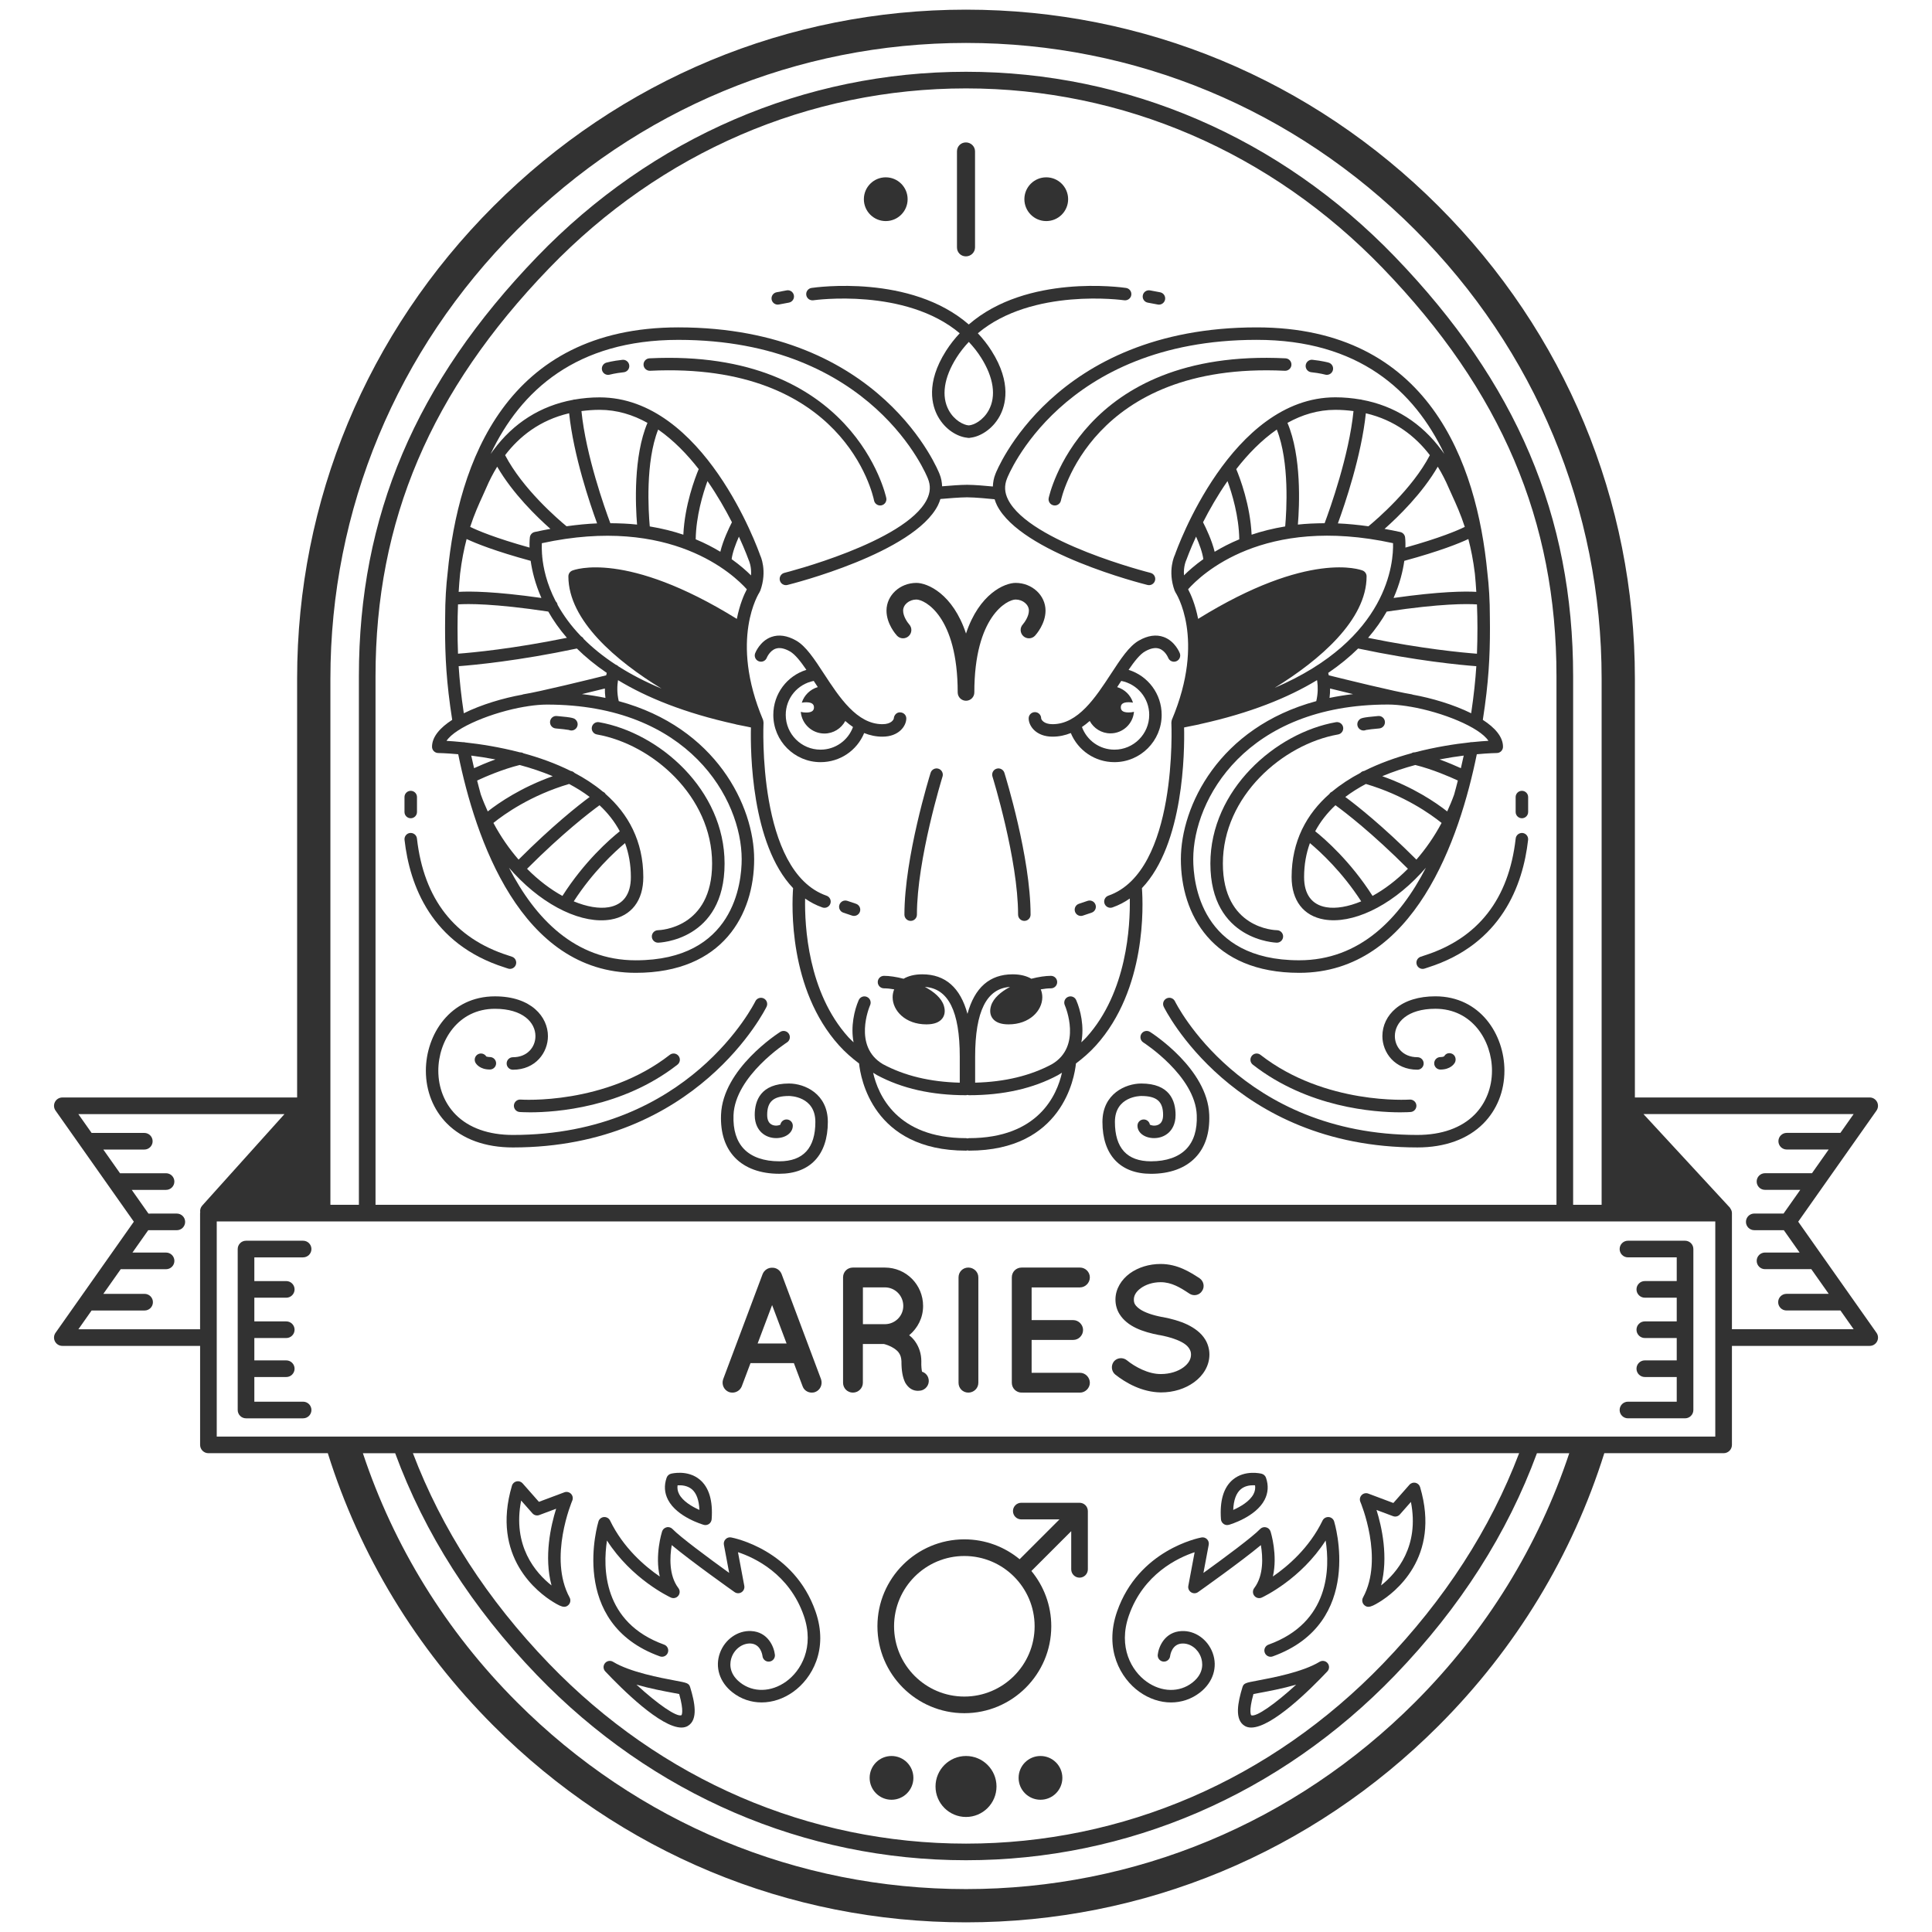 <?xml version="1.0" encoding="utf-8"?>
<!-- Generator: Adobe Illustrator 30.0.0, SVG Export Plug-In . SVG Version: 9.03 Build 0)  -->
<svg version="1.1" id="Layer_1" xmlns="http://www.w3.org/2000/svg" xmlns:xlink="http://www.w3.org/1999/xlink" x="0px" y="0px"
	 viewBox="0 0 850.39 850.39" style="enable-background:new 0 0 850.39 850.39;" xml:space="preserve">
<style type="text/css">
	.st0{fill:#323232;}
</style>
<g id="Design_00000180368773494481009130000001859166416669220229_">
	<path class="st0" d="M447.03,263.89c3.17,0,5.85,2.23,5.85,4.88c0,2.53-1.94,5.24-2.68,6.07c-1.36,1.49-1.25,3.79,0.23,5.16
		c1.49,1.37,3.81,1.27,5.17-0.22c0.47-0.51,4.6-5.18,4.6-11.01c0-6.72-5.91-12.2-13.17-12.2c-4.8,0-16.01,4.73-21.83,22.29
		c-5.82-17.57-17.03-22.29-21.83-22.29c-7.26,0-13.17,5.47-13.17,12.2c0,5.84,4.13,10.5,4.6,11.01c1.36,1.49,3.66,1.58,5.15,0.22
		c1.49-1.35,1.6-3.66,0.25-5.16c-0.75-0.83-2.68-3.54-2.68-6.07c0-2.64,2.68-4.88,5.85-4.88c3.61,0,18.17,7.28,18.17,40.89
		c0,2.02,1.64,3.66,3.66,3.66c2.02,0,3.66-1.64,3.66-3.66C428.86,271.17,443.42,263.89,447.03,263.89z"/>
	<path class="st0" d="M424.47,754.08c21.09,0,38.26-17.16,38.26-38.26c0-9.23-3.29-17.71-8.75-24.33l17.53-17.53v16.8
		c0,2.02,1.64,3.66,3.66,3.66s3.66-1.64,3.66-3.66v-25.64c0-0.48-0.1-0.95-0.28-1.4c-0.37-0.9-1.08-1.61-1.98-1.98
		c-0.45-0.18-0.92-0.28-1.4-0.28h-25.64c-2.02,0-3.66,1.64-3.66,3.66c0,2.02,1.64,3.66,3.66,3.66h16.8l-17.53,17.53
		c-6.62-5.46-15.09-8.75-24.33-8.75c-21.09,0-38.26,17.16-38.26,38.25C386.21,736.92,403.38,754.08,424.47,754.08z M424.47,684.89
		c17.06,0,30.93,13.88,30.93,30.93c0,17.06-13.88,30.94-30.93,30.94c-17.06,0-30.94-13.88-30.94-30.94
		C393.54,698.77,407.41,684.89,424.47,684.89z"/>
	<path class="st0" d="M826.21,485.04c-0.63-1.22-1.88-1.98-3.25-1.98H719.61v-184.4c0-78.33-30.71-152.17-86.48-207.94
		C577.37,34.97,503.52,4.25,425.2,4.25c-78.32,0-152.17,30.71-207.94,86.48c-55.77,55.76-86.48,129.61-86.48,207.94v184.4H27.44
		c-1.37,0-2.62,0.76-3.25,1.98c-0.63,1.21-0.53,2.67,0.26,3.79l34.46,48.9l-34.46,48.9c-0.79,1.12-0.89,2.58-0.26,3.79
		c0.63,1.22,1.88,1.98,3.25,1.98h60.64v43.57c0,2.02,1.64,3.66,3.66,3.66h52.55c14.01,44.72,38.74,85.79,72.98,120.02
		c55.76,55.77,129.61,86.48,207.94,86.48c78.32,0,152.17-30.71,207.94-86.48c34.24-34.23,58.96-75.3,73-120.02h52.52
		c2.02,0,3.66-1.64,3.66-3.66v-43.57h60.64c1.37,0,2.62-0.76,3.25-1.98c0.63-1.21,0.53-2.67-0.26-3.79l-34.46-48.9l34.46-48.9
		C826.74,487.71,826.83,486.25,826.21,485.04z M145.43,298.67c0-74.42,29.19-144.58,82.19-197.58c53-53,123.17-82.19,197.58-82.19
		s144.58,29.19,197.58,82.19c53,53,82.19,123.17,82.19,197.58V530.3h-12.54V297.62c0-70.44-24.93-129.11-78.45-184.61
		C563.35,60.5,496.31,31.59,425.2,31.59c-71.11,0-138.15,28.91-188.78,81.41c-53.52,55.51-78.45,114.17-78.45,184.61V530.3h-12.54
		V298.67z M685.1,297.62V530.3H165.29V297.62c0-68.42,24.28-125.47,76.4-179.53c49.23-51.06,114.4-79.18,183.51-79.18
		s134.28,28.12,183.51,79.18C660.83,172.14,685.1,229.19,685.1,297.62z M89.01,530.65c-0.75,0.83-1.05,1.94-0.88,3.01
		c-0.01,0.1-0.06,0.19-0.06,0.3v51.13H34.5l5.82-8.26h23.33c2.02,0,3.66-1.64,3.66-3.66c0-2.02-1.64-3.66-3.66-3.66H45.48
		l7.66-10.86H73.1c2.02,0,3.66-1.64,3.66-3.66c0-2.02-1.64-3.66-3.66-3.66h-14.8l6.94-9.84h12.59c2.02,0,3.66-1.64,3.66-3.66
		c0-2.02-1.64-3.66-3.66-3.66H65.34l-7.35-10.43h15.1c2.02,0,3.66-1.64,3.66-3.66c0-2.02-1.64-3.66-3.66-3.66H52.83l-7.35-10.43
		h18.04c2.02,0,3.66-1.64,3.66-3.66c0-2.02-1.64-3.66-3.66-3.66h-23.2l-5.83-8.27h90.71L89.01,530.65z M622.78,749.31
		c-53,53-123.17,82.19-197.58,82.19s-144.58-29.19-197.58-82.19c-31.41-31.41-54.35-68.88-67.89-109.67h14.21
		c12.96,35.23,33.74,67.94,62.48,97.75c50.62,52.5,117.67,81.41,188.78,81.41c71.11,0,138.15-28.91,188.78-81.41
		c28.75-29.82,49.55-62.52,62.52-97.75h14.23C677.17,680.43,654.19,717.9,622.78,749.31z M181.75,639.64h486.91
		c-12.68,33.33-32.63,64.33-59.95,92.67c-49.23,51.06-114.4,79.18-183.51,79.18s-134.28-28.12-183.51-79.18
		C214.37,703.97,194.43,672.97,181.75,639.64z M755,632.32H95.4v-94.7h37.95h0.08h581.6h0.07H755V632.32z M810.07,498.65h-23.62
		c-2.02,0-3.66,1.64-3.66,3.66c0,2.02,1.64,3.66,3.66,3.66h18.46l-7.35,10.43h-20.68c-2.02,0-3.66,1.64-3.66,3.66
		c0,2.02,1.64,3.66,3.66,3.66h15.53l-7.35,10.43h-12.9c-2.02,0-3.66,1.64-3.66,3.66c0,2.02,1.64,3.66,3.66,3.66h13.01l6.94,9.84
		h-15.22c-2.02,0-3.66,1.64-3.66,3.66c0,2.02,1.64,3.66,3.66,3.66h20.38l7.66,10.86h-18.59c-2.02,0-3.66,1.64-3.66,3.66
		c0,2.02,1.64,3.66,3.66,3.66h23.75l5.82,8.26h-53.58v-51.13c0-0.79-0.3-1.48-0.73-2.08c-0.04-0.13-0.12-0.25-0.24-0.39l-0.07-0.08
		c-0.02-0.02-0.04-0.05-0.07-0.07l-37.83-40.96h92.51L810.07,498.65z"/>
	<path class="st0" d="M425.2,772.92c-7.41,0-13.42,6.01-13.42,13.42c0,7.41,6.01,13.42,13.42,13.42c7.41,0,13.42-6.01,13.42-13.42
		C438.62,778.93,432.61,772.92,425.2,772.92z"/>
	<path class="st0" d="M392.41,792.18c5.32,0,9.63-4.31,9.63-9.63c0-5.32-4.31-9.63-9.63-9.63c-5.32,0-9.63,4.31-9.63,9.63
		C382.78,787.87,387.1,792.18,392.41,792.18z"/>
	<path class="st0" d="M457.98,772.92c-5.32,0-9.63,4.31-9.63,9.63c0,5.32,4.31,9.63,9.63,9.63s9.63-4.31,9.63-9.63
		C467.61,777.23,463.3,772.92,457.98,772.92z"/>
	<path class="st0" d="M133.42,553.44c2.02,0,3.66-1.64,3.66-3.66c0-2.02-1.64-3.66-3.66-3.66h-25.13c-2.02,0-3.66,1.64-3.66,3.66
		v70.85c0,2.02,1.64,3.66,3.66,3.66h25.13c2.02,0,3.66-1.64,3.66-3.66c0-2.02-1.64-3.66-3.66-3.66h-21.47v-10.86H126
		c2.02,0,3.66-1.64,3.66-3.66c0-2.02-1.64-3.66-3.66-3.66h-14.05v-9.84H126c2.02,0,3.66-1.64,3.66-3.66c0-2.02-1.64-3.66-3.66-3.66
		h-14.05v-10.43H126c2.02,0,3.66-1.64,3.66-3.66c0-2.02-1.64-3.66-3.66-3.66h-14.05v-10.43H133.42z"/>
	<path class="st0" d="M712.9,549.78c0,2.02,1.64,3.66,3.66,3.66h21.47v10.43h-14.05c-2.02,0-3.66,1.64-3.66,3.66
		c0,2.02,1.64,3.66,3.66,3.66h14.05v10.43h-14.05c-2.02,0-3.66,1.64-3.66,3.66c0,2.02,1.64,3.66,3.66,3.66h14.05v9.84h-14.05
		c-2.02,0-3.66,1.64-3.66,3.66c0,2.02,1.64,3.66,3.66,3.66h14.05v10.86h-21.47c-2.02,0-3.66,1.64-3.66,3.66
		c0,2.02,1.64,3.66,3.66,3.66h25.13c2.02,0,3.66-1.64,3.66-3.66v-70.85c0-2.02-1.64-3.66-3.66-3.66h-25.13
		C714.53,546.12,712.9,547.76,712.9,549.78z"/>
	<path class="st0" d="M344.02,560.76c-0.71-1.73-2.36-2.83-4.16-2.75c-1.73-0.08-3.46,1.02-4.17,2.75l-17.38,46.31
		c-0.79,2.28,0.31,4.8,2.59,5.66c0.47,0.16,0.94,0.24,1.5,0.24c1.73,0,3.38-1.02,4.09-2.75l3.85-10.22h19.1l3.85,10.22
		c0.63,1.73,2.28,2.75,4.01,2.75c0.55,0,1.1-0.08,1.49-0.24c2.28-0.86,3.38-3.38,2.6-5.66L344.02,560.76z M333.48,591.35l6.37-16.91
		l6.37,16.91H333.48z"/>
	<path class="st0" d="M405.84,603.77c-0.16-0.79-0.39-2.28-0.31-4.63c0-3.3-1.02-6.22-2.6-8.5c-0.78-1.18-1.73-2.12-2.75-2.91
		c3.77-3.15,6.13-7.71,6.13-12.89c0-9.36-7.47-16.91-16.83-16.91h-14c-0.08,0-0.08,0-0.08,0c-2.44,0-4.32,1.89-4.32,4.33v46.39
		c0,2.36,1.89,4.32,4.32,4.32c2.44,0,4.4-1.97,4.4-4.32v-17.07h9.28c0.71,0.16,2.75,0.79,4.4,1.89c0.94,0.63,1.88,1.41,2.36,2.28
		c0.55,0.86,0.86,1.89,0.94,3.39c0,4.32,0.55,7.15,1.65,9.43c0.63,1.1,1.5,2.13,2.52,2.75c1.1,0.71,2.28,0.86,3.07,0.86
		c0.08,0,0.08,0,0.08,0c0.78,0,1.42-0.15,1.73-0.24c2.28-0.78,3.54-3.22,2.75-5.5C408.13,605.11,407.1,604.17,405.84,603.77z
		 M389.49,582.85h-9.67v-16.2h9.67c4.48,0,8.1,3.62,8.1,8.18C397.59,579.24,393.97,582.85,389.49,582.85z"/>
	<path class="st0" d="M426.23,557.93c-2.44,0-4.32,1.89-4.32,4.33v46.39c0,2.43,1.89,4.32,4.32,4.32c2.36,0,4.4-1.89,4.4-4.32
		v-46.39C430.64,559.82,428.59,557.93,426.23,557.93z"/>
	<path class="st0" d="M475.39,566.66c2.28,0,4.32-1.97,4.32-4.4c0-2.44-2.04-4.33-4.32-4.33h-25.47c-0.16,0-0.16,0-0.16,0h-0.08
		c-2.44,0-4.32,1.89-4.32,4.33v46.39c0,2.36,1.89,4.32,4.32,4.32l0.08-0.08c0,0,0,0.08,0.16,0.08h25.47c2.28,0,4.32-1.97,4.32-4.32
		c0-2.44-2.04-4.4-4.32-4.4h-21.31v-14.47h18.32c2.36,0,4.32-1.97,4.32-4.4c0-2.28-1.97-4.32-4.32-4.32h-18.32v-14.39H475.39z"/>
	<path class="st0" d="M522.59,583.01c-3.14-1.5-6.84-2.52-10.85-3.3h-0.16c-4.25-0.79-7.79-2.04-9.83-3.46
		c-1.02-0.71-1.73-1.41-2.12-2.05c-0.39-0.63-0.55-1.25-0.55-2.2c0-1.65,0.86-3.38,2.99-4.95c2.12-1.57,5.27-2.68,8.8-2.68
		c4.8,0,8.65,2.36,12.66,5.03c1.89,1.26,4.41,0.71,5.58-1.18c1.26-1.81,0.71-4.32-1.1-5.58c-4.01-2.59-9.59-6.29-17.14-6.29
		c-5.11,0-9.9,1.5-13.6,4.17c-3.62,2.68-6.29,6.77-6.29,11.48c0,2.36,0.63,4.56,1.81,6.45c1.73,2.75,4.32,4.71,7.31,6.13
		c2.99,1.42,6.45,2.36,10.14,3.07h0.16c4.64,0.87,8.49,2.2,10.77,3.7c1.18,0.78,1.89,1.57,2.36,2.36c0.47,0.79,0.71,1.49,0.71,2.52
		c0,1.97-1.02,3.93-3.38,5.66c-2.36,1.73-5.9,2.91-9.83,2.91c-5.58,0.08-11.56-3.23-15.02-6.06c-1.73-1.41-4.32-1.18-5.74,0.55
		c-1.34,1.73-1.1,4.33,0.63,5.74c4.48,3.53,11.64,7.78,20.13,7.86c5.58,0,10.69-1.65,14.55-4.48c3.93-2.83,6.76-7.16,6.76-12.19
		c0-2.44-0.71-4.8-1.89-6.68C528.65,586.63,525.81,584.58,522.59,583.01z"/>
	<path class="st0" d="M290.46,729.07c1.43,0.52,3-0.23,3.51-1.66c0.51-1.43-0.23-3-1.65-3.51c-27.03-9.72-26.99-33.91-25.15-45.82
		c10.89,16.99,27.33,24.73,28.1,25.09c1.15,0.53,2.51,0.21,3.29-0.78c0.79-0.98,0.8-2.38,0.04-3.38c-4.28-5.61-3.78-13.9-2.93-18.92
		c8.71,7.27,26.75,20.05,27.65,20.68c0.91,0.65,2.13,0.68,3.07,0.07c0.94-0.6,1.42-1.72,1.22-2.82l-2.78-14.81
		c7.31,2.42,22.56,9.53,28.96,27.93c4.82,13.86-1.19,24.31-7.81,29.04c-6.56,4.69-14.48,4.87-20.15,0.43
		c-5.54-4.33-4.48-9.29-3.76-11.22c1.37-3.69,4.79-6.12,8.26-5.99c4.51,0.21,5.23,5,5.29,5.55c0.17,1.49,1.51,2.6,3.03,2.41
		c1.51-0.16,2.6-1.52,2.43-3.03c-0.38-3.45-3.06-10.07-10.5-10.41c-5.85-0.3-11.48,3.66-13.66,9.57
		c-2.33,6.28-0.21,12.97,5.53,17.45c3.76,2.94,8.2,4.4,12.78,4.4c4.73,0,9.59-1.57,13.95-4.69c8.16-5.83,15.62-18.59,9.8-35.31
		c-9.46-27.19-36.03-32.41-37.15-32.62c-0.89-0.18-1.81,0.12-2.44,0.76c-0.64,0.64-0.92,1.55-0.76,2.45l2.33,12.4
		c-9.24-6.66-21.69-15.9-24.93-19.3c-0.67-0.7-1.66-1.02-2.61-0.78c-0.95,0.22-1.71,0.92-2,1.84c-0.17,0.54-3.21,10.4-1.02,19.83
		c-6.54-4.48-16.04-12.57-21.88-24.64c-0.49-1.01-1.56-1.61-2.67-1.54c-1.12,0.08-2.08,0.84-2.42,1.91
		C263.3,670.09,249.73,714.42,290.46,729.07z"/>
	<path class="st0" d="M309.75,671.17c0.25,0.07,0.5,0.1,0.75,0.1c0.56,0,1.11-0.17,1.57-0.49c0.68-0.48,1.1-1.23,1.17-2.05
		c0.6-8.19-1.16-14.07-5.24-17.47c-5.32-4.44-12.39-2.66-12.68-2.58c-0.89,0.23-1.6,0.89-1.9,1.76c-1.18,3.41-0.97,6.68,0.63,9.74
		C297.98,667.74,309.28,671.03,309.75,671.17z M298.24,653.79c1.64-0.12,4.28,0.03,6.29,1.72c2.03,1.71,3.16,4.83,3.32,9.1
		c-3.21-1.42-7.29-3.81-8.93-6.97C298.28,656.41,298.05,655.14,298.24,653.79z"/>
	<path class="st0" d="M248.37,707.25c0.68,0,1.26-0.25,1.82-0.78c0.9-0.85,1.12-2.23,0.52-3.32v0c-9.46-17.41,1.07-42.38,1.18-42.63
		c0.43-1.01,0.22-2.18-0.54-2.98c-0.76-0.8-1.92-1.07-2.95-0.68l-11.19,4.19l-7.18-8.14c-0.66-0.75-1.67-1.08-2.65-0.87
		c-0.97,0.21-1.76,0.94-2.04,1.9c-9.32,31.48,11.52,47.13,18.13,51.18C245.69,706.49,247.18,707.25,248.37,707.25z M229.39,660.48
		l4.97,5.63c0.76,0.86,1.96,1.16,3.02,0.75l7.41-2.78c-2.35,7.49-5.42,21.11-2.03,33.77C235.66,692.24,225.48,680.39,229.39,660.48z
		"/>
	<path class="st0" d="M297.37,739.76c-6.51-1.22-20.05-3.74-27.53-8.3c-1.18-0.72-2.7-0.45-3.56,0.62
		c-0.87,1.07-0.81,2.61,0.14,3.61c7.43,7.87,24.39,24.71,33.52,24.71c1.04,0,1.97-0.22,2.78-0.69c4.73-2.75,3.05-10.57,1.06-17.08
		C303.24,740.86,302.34,740.69,297.37,739.76z M299.97,754.96c-2.14,0.93-10.52-4.9-19.83-13.45c6.03,1.74,12.12,2.88,16.23,3.64
		c0.93,0.18,1.87,0.35,2.58,0.49C301.17,753.5,299.96,754.96,299.97,754.96z"/>
	<path class="st0" d="M501.49,744.66c4.37,3.12,9.23,4.69,13.95,4.69c4.57,0,9.02-1.47,12.78-4.4c5.74-4.49,7.85-11.17,5.53-17.45
		c-2.18-5.9-7.75-9.87-13.66-9.57c-7.44,0.34-10.12,6.96-10.5,10.41c-0.16,1.5,0.92,2.84,2.41,3.02c1.49,0.17,2.86-0.9,3.04-2.4
		c0.07-0.55,0.79-5.34,5.29-5.55c3.56-0.15,6.9,2.3,8.26,5.99c0.71,1.93,1.78,6.89-3.76,11.22c-5.68,4.44-13.59,4.27-20.15-0.43
		c-6.62-4.73-12.63-15.18-7.81-29.04c6.4-18.4,21.65-25.51,28.96-27.93l-2.78,14.81c-0.21,1.1,0.28,2.22,1.22,2.82
		c0.94,0.61,2.16,0.58,3.07-0.07c0.9-0.63,18.94-13.42,27.65-20.68c0.85,5.02,1.35,13.31-2.93,18.92c-0.76,1-0.75,2.4,0.04,3.38
		c0.79,0.99,2.14,1.31,3.29,0.78c0.77-0.36,17.22-8.1,28.11-25.11c1.87,11.89,1.95,36.09-25.16,45.84
		c-1.43,0.51-2.17,2.09-1.65,3.51c0.51,1.43,2.09,2.18,3.51,1.66c40.73-14.65,27.17-58.98,27.03-59.43
		c-0.34-1.07-1.3-1.83-2.42-1.91c-1.12-0.06-2.18,0.53-2.67,1.54c-5.81,12.03-15.32,20.13-21.87,24.63
		c2.18-9.42-0.85-19.27-1.03-19.81c-0.29-0.93-1.05-1.63-2-1.84c-0.94-0.23-1.94,0.07-2.61,0.78c-3.24,3.4-15.69,12.64-24.93,19.3
		l2.33-12.4c0.17-0.89-0.12-1.81-0.76-2.45c-0.64-0.64-1.55-0.93-2.44-0.76c-1.13,0.21-27.69,5.43-37.15,32.62
		C485.87,726.07,493.33,738.82,501.49,744.66z"/>
	<path class="st0" d="M538.59,670.78c0.47,0.33,1.02,0.49,1.57,0.49c0.25,0,0.51-0.04,0.75-0.1c0.48-0.14,11.77-3.43,15.7-10.98
		c1.59-3.06,1.81-6.34,0.63-9.74c-0.3-0.87-1.01-1.53-1.9-1.76c-0.3-0.08-7.36-1.85-12.68,2.58c-4.08,3.4-5.84,9.27-5.24,17.47
		C537.48,669.55,537.91,670.3,538.59,670.78z M546.14,655.51c1.69-1.43,3.83-1.76,5.44-1.76c0.31,0,0.59,0.01,0.85,0.03
		c0.19,1.35-0.04,2.63-0.68,3.86c-1.64,3.16-5.72,5.56-8.93,6.97C542.98,660.33,544.11,657.22,546.14,655.51z"/>
	<path class="st0" d="M599.95,703.15c-0.6,1.09-0.38,2.47,0.52,3.32c0.56,0.53,1.14,0.78,1.82,0.78c1.18,0,2.66-0.75,4.85-2.09
		c6.54-4,27.14-19.48,17.93-50.6c-0.28-0.96-1.07-1.69-2.04-1.9c-0.97-0.21-1.99,0.12-2.65,0.87l-7.08,8.03l-11.03-4.14
		c-1.03-0.39-2.19-0.12-2.95,0.68c-0.76,0.8-0.97,1.97-0.54,2.98C598.89,661.31,609.29,685.96,599.95,703.15z M613.15,667.35
		c1.07,0.4,2.27,0.11,3.02-0.75l4.86-5.51c3.8,19.53-6.14,31.19-13.13,36.75c3.3-12.45,0.3-25.81-2.01-33.21L613.15,667.35z"/>
	<path class="st0" d="M580.82,731.46c-7.48,4.55-21.02,7.08-27.53,8.3c-4.97,0.93-5.86,1.09-6.41,2.87
		c-1.99,6.51-3.67,14.33,1.06,17.08c0.81,0.47,1.74,0.69,2.78,0.69c9.14,0,26.1-16.84,33.52-24.71c0.94-1,1-2.54,0.14-3.61
		C583.52,731.01,582,730.75,580.82,731.46z M550.73,754.99c-0.01-0.01-1.24-1.46,0.99-9.34c0.71-0.14,1.65-0.32,2.58-0.49
		c4.11-0.76,10.2-1.9,16.23-3.64C561.21,750.06,552.85,755.91,550.73,754.99z"/>
	<path class="st0" d="M396.26,313.56c-1.5-0.14-2.73,1.16-2.84,2.63c-0.04,0.51-1.05,2.57-5.01,2.57
		c-11.23,0-18.94-11.81-25.75-22.22c-4.26-6.52-7.94-12.14-12.24-14.59c-3.93-2.23-7.61-2.77-10.92-1.58
		c-5.01,1.8-7.03,6.94-7.11,7.16c-0.54,1.42,0.17,3,1.59,3.54c1.41,0.55,3-0.16,3.54-1.58c0.01-0.03,1.25-3.02,3.84-3.95
		c1.74-0.62,3.87-0.22,6.35,1.19c2.25,1.28,4.68,4.38,7.23,8.11c-8.53,2.65-14.56,10.55-14.56,19.83c0,11.47,9.33,20.8,20.8,20.8
		c8.55,0,16.02-5.13,19.19-12.81c2.49,1,5.15,1.59,8.05,1.59c7.24,0,10.5-4.7,10.5-8.05C398.9,314.73,397.73,313.61,396.26,313.56z
		 M361.16,329.97c-8.44,0-15.31-6.87-15.31-15.31c0-7.39,5.22-13.54,12.32-14.95c0.58,0.89,1.18,1.8,1.79,2.72
		c-3.34,0.98-6,3.55-7.05,6.87c0.6-0.12,1.25-0.19,1.94-0.19c2.71,0,3.43,1.01,3.43,2.26c0,1.25-0.73,2.26-3.43,2.26
		c-0.87,0-1.68-0.1-2.38-0.29c0.47,5.34,4.94,9.53,10.4,9.53c3.98,0,7.42-2.24,9.19-5.52c1.09,0.97,2.22,1.85,3.4,2.65
		C373.26,325.95,367.65,329.97,361.16,329.97z"/>
	<path class="st0" d="M384.72,220.29c0.26,1.3,1.41,2.2,2.69,2.2c0.18,0,0.36-0.01,0.54-0.05c1.49-0.3,2.45-1.74,2.16-3.22
		c-0.13-0.66-14.14-65.91-104.24-61.5c-1.52,0.07-2.68,1.36-2.61,2.87c0.07,1.51,1.4,2.67,2.87,2.61
		C371.39,159.07,384.22,217.79,384.72,220.29z"/>
	<path class="st0" d="M273.96,158.38c-4.26,0.46-6.93,1.2-7.04,1.23c-1.46,0.41-2.31,1.92-1.91,3.38c0.34,1.22,1.44,2.01,2.65,2.01
		c0.24,0,0.49-0.03,0.73-0.1c0.02-0.01,2.38-0.65,6.15-1.05c1.51-0.16,2.6-1.52,2.44-3.02C276.82,159.31,275.43,158.2,273.96,158.38
		z"/>
	<path class="st0" d="M262.73,323.28c24.39,4.3,50.71,27.25,50.71,56.81c0,28.5-22.85,29.32-23.83,29.35
		c-1.51,0.03-2.72,1.27-2.7,2.79c0.02,1.5,1.25,2.7,2.75,2.7c0.01,0,0.03,0,0.04,0c0.29,0,29.23-0.84,29.23-34.84
		c0-32.41-28.68-57.52-55.25-62.21c-1.48-0.26-2.92,0.73-3.18,2.23C260.24,321.6,261.24,323.02,262.73,323.28z"/>
	<path class="st0" d="M244.61,320.63c2.22,0.19,4.96,0.49,5.78,0.67c0.36,0.16,0.74,0.24,1.12,0.24c0.7,0,1.41-0.27,1.95-0.81
		c1.07-1.08,1.07-2.81-0.01-3.88c-0.69-0.69-1.07-1.06-8.37-1.69c-1.52-0.16-2.84,0.99-2.97,2.5
		C241.98,319.18,243.1,320.51,244.61,320.63z"/>
	<path class="st0" d="M413.06,338.35c-1.45-0.45-2.98,0.36-3.44,1.8c-0.47,1.51-11.53,37.23-11.53,62.44c0,1.52,1.23,2.75,2.75,2.75
		c1.52,0,2.75-1.23,2.75-2.75c0-24.36,11.17-60.44,11.28-60.8C415.31,340.35,414.5,338.8,413.06,338.35z"/>
	<path class="st0" d="M376.79,397.81l-3.83-1.29c-1.44-0.48-2.99,0.29-3.48,1.72c-0.49,1.44,0.28,3,1.72,3.48l3.83,1.29
		c0.29,0.1,0.59,0.14,0.88,0.14c1.15,0,2.21-0.72,2.6-1.87C378.99,399.86,378.22,398.3,376.79,397.81z"/>
	<path class="st0" d="M438.17,208.56c-0.76,1.85-1.08,3.71-1.15,5.58c-2.8-0.27-8.12-0.75-11.33-0.75c-2.85,0-7.79,0.38-11.01,0.66
		c-0.08-1.81-0.39-3.62-1.12-5.4c-0.24-0.64-25.17-64.55-114.99-64.55c-75.84,0-96.9,59.7-101.53,107.95
		c-0.68,5.73-1.1,12.2-1.1,19.59c0,0,0,0,0,0.01c-0.03,1.59-0.04,3.15-0.04,4.68c0,12.61,0.55,23.91,3.14,40.52
		c-5.33,3.44-8.88,7.46-8.88,11.85c0,1.51,1.22,2.73,2.72,2.75c0.17,0,3.52,0.05,8.81,0.54c7.49,36.89,27.43,96.21,78.14,96.21
		c38.43,0,52.12-25.83,52.12-50c0-23.37-16.75-57.99-59.6-69.59c-0.87-3.67-0.69-6.95-0.32-9.23c12.65,7.67,29.39,14.48,51.48,19.34
		c0.24,0.07,0.49,0.14,0.69,0.19l4.69,0.94c0.56,0.11,1.08,0.24,1.64,0.35c-0.24,10.49,0.08,51.33,18.56,70.73
		c-0.56,7.48-2.04,44.51,20.24,69.24c2.68,2.97,5.65,5.56,8.8,7.93c0.63,6.15,5.91,38.37,47.09,38.37c0.23,0,0.43-0.08,0.64-0.13
		c0.21,0.05,0.41,0.13,0.64,0.13c41.18,0,46.46-32.22,47.09-38.37c3.15-2.37,6.12-4.96,8.8-7.93c22.28-24.73,20.8-61.76,20.24-69.24
		c18.48-19.4,18.8-60.24,18.56-70.73c0.61-0.12,1.17-0.25,1.77-0.37l4.68-0.94c0.19-0.05,0.43-0.12,0.65-0.18
		c22.06-4.86,38.78-11.67,51.41-19.34c0.03,0.18,0.06,0.33,0.09,0.52c0,0.02,0.01,0.03,0.01,0.05c0.3,2.23,0.37,5.28-0.43,8.67
		c-42.85,11.6-59.6,46.22-59.6,69.59c0,24.17,13.69,50,52.12,50c50.71,0,70.65-59.33,78.14-96.21c5.29-0.49,8.64-0.54,8.81-0.54
		c1.51-0.01,2.72-1.24,2.72-2.75c0-4.39-3.55-8.41-8.88-11.85c2.59-16.6,3.14-27.91,3.14-40.52c0-1.53-0.01-3.09-0.04-4.68
		c0,0,0,0,0-0.01c0-7.39-0.41-13.86-1.1-19.6c-4.64-48.25-25.7-107.94-101.53-107.94C463.31,144.08,438.38,207.99,438.17,208.56z
		 M212.47,218.22c0.59-1.29,1.13-2.48,1.61-3.6c1.29-3.01,2.87-6.13,4.76-9.21c6.82,11.78,17.42,22.07,23.43,27.38
		c-2.29,0.43-4.56,0.83-6.94,1.38c-1.1,0.25-1.94,1.16-2.1,2.28c-0.01,0.1-0.22,1.77-0.15,4.57c-15.29-4.26-22.99-7.57-26.13-9.11
		C208.79,226.28,210.79,221.89,212.47,218.22z M280.41,230.9c-3.69-0.41-7.65-0.57-11.76-0.6c-2.4-6.41-10.77-29.89-12.72-49.36
		c2.54-0.33,5.18-0.55,7.99-0.55c7.66,0,14.69,2.19,21.07,5.74C278.76,200.84,279.71,222.42,280.41,230.9z M262.82,230.37
		c-4.26,0.17-8.76,0.62-13.45,1.27c-3.71-3.05-19.29-16.42-27.04-31.3c6.28-8.23,15.31-15.43,28.18-18.44
		C252.45,200.55,259.73,221.94,262.82,230.37z M202.52,252.49c0.71-5.84,1.72-10.86,2.87-15.23c4.08,1.92,12.57,5.34,28.19,9.6
		c0.63,4.49,1.99,10.14,4.73,16.34c-20.54-2.92-31.43-2.98-36.42-2.69C202.05,257.88,202.25,255.21,202.52,252.49z M201.6,266.03
		c4.3-0.3,15.82-0.43,39.73,3.16c2.14,3.77,4.82,7.65,8.19,11.55c-23.75,4.84-41.49,6.51-47.92,6.99
		c-0.15-3.81-0.21-7.56-0.21-11.43C201.39,273.03,201.46,269.58,201.6,266.03z M230.22,305.63c-0.14,0.02-0.24,0.1-0.37,0.14
		c-8.25,1.48-17.95,4.33-25.7,8.18c-1.17-7.84-1.88-14.51-2.27-20.72c6.81-0.51,26.24-2.33,52.03-7.78
		c3.69,3.65,8.06,7.25,13.16,10.73c-0.08,0.34-0.17,0.66-0.25,1.07C260.36,298.85,237.25,304.55,230.22,305.63z M266.49,307.19
		c-3.31-0.69-6.75-1.26-10.35-1.67c3.99-0.96,7.58-1.84,10.1-2.47C266.23,304.35,266.28,305.72,266.49,307.19z M207.42,332.59
		c3.22,0.4,6.82,0.95,10.64,1.68c-3.8,1.38-7.12,2.81-9.39,3.85C208.25,336.25,207.8,334.36,207.42,332.59z M211.65,349.74
		c-0.01-0.01-0.01-0.03-0.02-0.04c-0.59-2.09-1.1-4.11-1.62-6.14c3.52-1.64,11.17-4.97,18.73-6.84c4.82,1.3,9.75,2.92,14.55,4.93
		c-13.81,4.92-23.6,11.59-28.6,15.51C213.6,354.77,212.57,352.32,211.65,349.74z M250.5,345.07c3.18,1.69,6.23,3.58,9.05,5.72
		c-5.17,3.82-16.43,12.72-31.29,27.58c-4.04-4.66-7.82-10.03-11.08-16.15C221.99,358.34,233.68,350.03,250.5,345.07z M247.56,394.35
		c-5.18-2.84-10.51-6.84-15.57-11.94c15.75-15.76,27.56-24.82,31.9-27.97c3.56,3.32,6.59,7.12,8.91,11.45
		C268.38,369.42,257.25,379.15,247.56,394.35z M275.12,371.1c1.63,4.47,2.56,9.43,2.56,14.97c0,7.56-3.37,12.15-9.75,13.25
		c-4.27,0.73-9.63-0.19-15.39-2.58C260.92,383.79,270.48,374.97,275.12,371.1z M326.46,378.18c0,10.44-3.36,44.51-46.63,44.51
		c-26.7,0-44.28-18.4-55.79-40.74c0.64,0.74,1.3,1.45,1.95,2.17c0.07,0.08,0.1,0.18,0.18,0.26c0.04,0.04,0.1,0.06,0.14,0.1
		c13.77,14.79,30.34,22.37,42.55,20.27c9.09-1.57,14.3-8.38,14.3-18.66c0-8.02-1.69-14.94-4.57-20.96
		c-0.02-0.02-0.02-0.05-0.03-0.07c0,0,0,0,0,0c-2.93-6.11-7.1-11.26-12.05-15.61c-0.02-0.03-0.02-0.07-0.04-0.1
		c-0.29-0.44-0.7-0.72-1.14-0.92c-3.8-3.16-8-5.89-12.43-8.22c-0.45-0.46-1.02-0.78-1.67-0.85c-6.73-3.37-13.88-5.9-20.8-7.79
		c-0.45-0.3-1-0.42-1.56-0.41c-9.06-2.36-17.61-3.67-24.09-4.37c-0.34-0.1-0.7-0.14-1.06-0.11c-2.91-0.3-5.36-0.48-7.18-0.58
		c3.95-6.01,20.24-12.6,34.27-15.01c0.08-0.01,0.16-0.01,0.24-0.02c0.44-0.07,0.96-0.16,1.51-0.26c2.89-0.43,5.66-0.68,8.17-0.68
		C303.18,310.11,326.46,351.86,326.46,378.18z M324.33,272.41c-48.77-30.24-71.47-21.65-72.44-21.26c-1.04,0.42-1.71,1.43-1.71,2.55
		c0,19.41,21.11,37.27,41.01,49.4c-7.3-3.05-13.57-6.35-19-9.8c-0.27-0.29-0.59-0.53-0.98-0.68c-0.04-0.02-0.09-0.01-0.13-0.02
		c-5.61-3.66-10.26-7.48-14.12-11.32c-0.27-0.52-0.67-0.92-1.17-1.18c-4.51-4.68-7.87-9.38-10.36-13.86
		c-0.09-0.61-0.38-1.14-0.82-1.56c-4.03-7.79-5.5-14.83-5.96-19.83c0.02-0.29,0-0.57-0.07-0.85c-0.15-2.05-0.14-3.73-0.08-4.9
		c56.99-12.42,84.57,13.96,90.23,20.29C327.52,261.66,325.58,266.05,324.33,272.41z M317.06,242.86c-3.16-1.9-6.73-3.78-10.84-5.48
		c0.16-10.2,3.18-20.14,5.18-25.63c4.35,6.26,7.95,12.59,10.77,18.12C320.87,232.4,318.27,237.82,317.06,242.86z M325.24,236.21
		c2.8,6.09,4.28,10.23,4.37,10.47c0.07,0.14,1.25,2.67,0.96,6.59c-1.99-2-4.85-4.52-8.53-7.15
		C322.42,243.17,323.83,239.38,325.24,236.21z M300.78,235.35c-4.43-1.5-9.37-2.74-14.78-3.64c-0.6-6.71-1.96-28.37,3.7-42.64
		c6.77,4.7,12.73,10.86,17.84,17.42C305.88,210.46,301.39,222.33,300.78,235.35z M426.49,500.97c-0.23,0-0.43,0.08-0.64,0.13
		c-0.21-0.05-0.41-0.13-0.64-0.13c-30.56,0-38.72-19.17-40.89-28.78c0.47,0.27,0.92,0.58,1.4,0.84c0.12,0.07,0.21,0.15,0.33,0.22
		c0.02,0.01,0.04,0.01,0.06,0.02c10.89,5.84,23.96,8.8,39.11,8.8c0.23,0,0.43-0.08,0.64-0.13c0.21,0.05,0.41,0.13,0.64,0.13
		c15.15,0,28.22-2.96,39.11-8.8c0.02-0.01,0.04,0,0.06-0.02c0.12-0.07,0.21-0.15,0.33-0.22c0.49-0.27,0.95-0.58,1.43-0.86
		C465.28,481.78,457.19,500.97,426.49,500.97z M561.06,302.76c19.72-12.13,40.46-29.84,40.46-49.07c0-1.12-0.68-2.12-1.71-2.55
		c-0.97-0.38-23.67-8.97-72.44,21.26c-1.25-6.36-3.19-10.75-4.41-13.03c5.62-6.34,33.04-32.75,90.2-20.29
		C613.41,247.32,611.23,281.28,561.06,302.76z M545.48,237.39c-4.11,1.7-7.68,3.57-10.84,5.48c-1.21-5.04-3.82-10.47-5.11-12.99
		c2.81-5.52,6.41-11.85,10.77-18.12C542.3,217.23,545.32,227.18,545.48,237.39z M544.15,206.49c5.1-6.56,11.06-12.72,17.84-17.42
		c5.66,14.27,4.3,35.94,3.7,42.64c-5.41,0.9-10.34,2.14-14.78,3.64C550.3,222.33,545.81,210.45,544.15,206.49z M529.66,246.11
		c-3.68,2.63-6.53,5.15-8.52,7.14c-0.29-3.93,0.92-6.52,1.08-6.89c0.06-0.16,1.5-4.19,4.24-10.17
		C527.86,239.37,529.27,243.17,529.66,246.11z M583.04,230.3c-4.11,0.03-8.07,0.19-11.76,0.6c0.7-8.48,1.65-30.06-4.59-44.77
		c6.39-3.56,13.42-5.74,21.08-5.74c2.82,0,5.45,0.22,7.99,0.55C593.81,200.42,585.44,223.9,583.04,230.3z M601.19,181.91
		c12.87,3.01,21.9,10.22,28.18,18.44c-7.74,14.86-23.33,28.24-27.04,31.3c-4.69-0.65-9.19-1.09-13.45-1.27
		C591.97,221.94,599.25,200.55,601.19,181.91z M584.88,297.25c-0.08-0.41-0.17-0.74-0.25-1.07c5.1-3.48,9.47-7.08,13.16-10.73
		c25.79,5.45,45.22,7.27,52.03,7.78c-0.4,6.21-1.1,12.87-2.27,20.72c-7.75-3.84-17.44-6.7-25.69-8.18
		c-0.13-0.04-0.24-0.12-0.37-0.14C614.45,304.55,591.34,298.85,584.88,297.25z M595.56,305.52c-3.59,0.42-7.04,0.98-10.35,1.67
		c0.2-1.47,0.25-2.84,0.24-4.14C587.98,303.67,591.56,304.55,595.56,305.52z M578.9,365.89c2.32-4.34,5.36-8.14,8.91-11.46
		c4.34,3.15,16.15,12.21,31.9,27.97c-5.06,5.1-10.39,9.1-15.57,11.94C594.44,379.15,583.32,369.42,578.9,365.89z M599.15,396.74
		c-5.75,2.39-11.12,3.31-15.39,2.58c-6.38-1.1-9.75-5.68-9.75-13.25c0-5.54,0.93-10.5,2.56-14.97
		C581.21,374.96,590.75,383.76,599.15,396.74z M592.15,350.79c2.83-2.14,5.88-4.03,9.05-5.72c16.81,4.95,28.5,13.26,33.33,17.15
		c-3.26,6.12-7.04,11.49-11.08,16.15C608.58,363.51,597.32,354.62,592.15,350.79z M640.07,349.68c-0.01,0.02-0.02,0.04-0.02,0.06
		c-0.92,2.58-1.96,5.03-3.05,7.42c-5-3.93-14.78-10.6-28.59-15.51c4.79-2.01,9.73-3.63,14.55-4.93c7.55,1.87,15.21,5.2,18.73,6.84
		C641.17,345.58,640.66,347.6,640.07,349.68z M643.02,338.12c-2.27-1.03-5.59-2.47-9.39-3.85c3.82-0.73,7.43-1.28,10.64-1.69
		C643.9,334.37,643.45,336.25,643.02,338.12z M655.15,326.08c-1.82,0.1-4.27,0.28-7.18,0.58c-0.36-0.04-0.73,0.01-1.06,0.11
		c-6.48,0.7-15.03,2.01-24.09,4.37c-0.56-0.01-1.11,0.11-1.56,0.41c-6.92,1.89-14.07,4.42-20.8,7.79c-0.65,0.07-1.22,0.38-1.67,0.85
		c-4.43,2.34-8.63,5.06-12.43,8.22c-0.44,0.21-0.85,0.48-1.14,0.92c-0.02,0.03-0.02,0.07-0.04,0.1c-4.95,4.35-9.12,9.5-12.05,15.6
		c0,0,0,0-0.01,0c-0.04,0.06-0.05,0.12-0.08,0.18c-2.84,6-4.52,12.89-4.52,20.85c0,10.29,5.21,17.09,14.3,18.66
		c12.21,2.1,28.79-5.48,42.55-20.27c0.04-0.04,0.1-0.05,0.14-0.09c0.08-0.08,0.11-0.18,0.17-0.26c0.66-0.71,1.32-1.43,1.96-2.17
		c-11.51,22.35-29.09,40.75-55.79,40.75c-43.27,0-46.63-34.07-46.63-44.51c0-26.31,23.27-68.06,85.73-68.06
		c2.5,0,5.28,0.25,8.17,0.68c0.54,0.1,1.07,0.19,1.51,0.26c0.08,0.01,0.16,0.01,0.24,0.02C634.91,313.48,651.2,320.07,655.15,326.08
		z M650.31,276.31c0,3.87-0.06,7.62-0.21,11.43c-6.42-0.48-24.17-2.15-47.92-6.99c3.37-3.9,6.05-7.79,8.19-11.55
		c23.93-3.6,35.45-3.46,39.73-3.16C650.24,269.58,650.31,273.03,650.31,276.31z M649.18,252.47c0.27,2.72,0.47,5.4,0.63,8.04
		c-4.98-0.29-15.87-0.22-36.42,2.69c2.74-6.2,4.1-11.86,4.73-16.34c15.63-4.26,24.11-7.68,28.19-9.6
		C647.46,241.62,648.47,246.64,649.18,252.47z M639.23,218.22c1.68,3.67,3.68,8.06,5.51,13.7c-3.14,1.54-10.84,4.85-26.13,9.11
		c0.08-2.8-0.13-4.47-0.15-4.57c-0.16-1.12-1-2.03-2.1-2.28c-2.38-0.55-4.65-0.95-6.94-1.38c6.01-5.32,16.61-15.61,23.43-27.39
		c1.89,3.08,3.47,6.2,4.76,9.21C638.1,215.74,638.64,216.93,639.23,218.22z M635.73,199.8c-0.26-0.37-0.53-0.72-0.8-1.09
		c-0.12-0.21-0.25-0.4-0.42-0.57c-8.8-11.96-20.77-19.55-35.09-22.18c-0.16-0.04-0.31-0.12-0.49-0.14c-0.05,0-0.1,0.02-0.16,0.02
		c-3.54-0.61-7.2-0.96-11.01-0.96c-45.9,0-69.75,66.82-70.61,69.34c-0.14,0.28-3.36,6.9-0.12,15.8c0.03,0.07,0.1,0.12,0.13,0.19
		c0.07,0.14,0.09,0.29,0.18,0.43c0.14,0.2,13.56,20.46-1.54,56.2c-0.02,0.04-0.01,0.07-0.02,0.11c-0.08,0.2-0.1,0.42-0.13,0.64
		c-0.02,0.13-0.06,0.26-0.05,0.39c0,0.02-0.01,0.05-0.01,0.07c0.03,0.65,2.94,65.51-27.73,76.18c-1.43,0.5-2.19,2.06-1.69,3.49
		c0.4,1.13,1.46,1.84,2.59,1.84c0.3,0,0.6-0.05,0.9-0.15c2.78-0.97,5.31-2.3,7.63-3.92c0.23,11.92-1.2,41.24-19.03,61.01
		c-0.73,0.81-1.54,1.52-2.3,2.28c1.35-6.97-0.34-14.2-2.26-18.58c-0.61-1.39-2.22-2.02-3.61-1.41c-1.39,0.6-2.02,2.22-1.42,3.61
		c0.32,0.74,7.67,18.15-5.63,26c-9.46,5.08-20.76,7.81-33.82,8.14V465.1c0-19.96,5.03-30.02,15.36-30.7
		c-4.04,2.15-7.31,4.94-8.35,8.26c-0.85,2.72-0.12,4.52,0.64,5.56c1.3,1.77,3.67,2.67,7.04,2.67c9.31,0,14.87-6.07,14.87-11.94
		c0-1.18-0.22-2.36-0.68-3.47c1.59-0.29,3.11-0.45,4.48-0.45c1.52,0,2.75-1.23,2.75-2.75c0-1.52-1.23-2.75-2.75-2.75
		c-2.34,0-5.4,0.44-8.62,1.28c-2.05-1.2-4.77-1.95-8.24-1.95c-10.09,0-16.74,5.84-19.88,17.4c-3.14-11.56-9.79-17.4-19.88-17.4
		c-3.46,0-6.19,0.75-8.24,1.95c-3.22-0.84-6.28-1.28-8.62-1.28c-1.52,0-2.75,1.23-2.75,2.75c0,1.52,1.23,2.75,2.75,2.75
		c1.37,0,2.89,0.16,4.48,0.45c-0.46,1.12-0.68,2.3-0.68,3.47c0,5.87,5.56,11.94,14.87,11.94c3.37,0,5.74-0.9,7.04-2.67
		c0.76-1.03,1.49-2.84,0.64-5.56c-1.04-3.32-4.31-6.12-8.35-8.26c10.33,0.68,15.35,10.74,15.35,30.7v11.45
		c-13.06-0.33-24.37-3.06-33.82-8.14c-13.29-7.85-5.95-25.26-5.63-26c0.6-1.39-0.03-3.01-1.42-3.61c-1.39-0.62-3,0.02-3.61,1.41
		c-1.92,4.38-3.61,11.62-2.26,18.58c-0.77-0.76-1.58-1.47-2.31-2.28c-17.83-19.77-19.26-49.09-19.02-61
		c2.32,1.62,4.84,2.95,7.62,3.92c0.3,0.1,0.6,0.15,0.9,0.15c1.14,0,2.2-0.71,2.59-1.84c0.5-1.43-0.26-3-1.69-3.49
		c-30.67-10.67-27.76-75.53-27.73-76.18c0-0.02-0.01-0.05-0.01-0.07c0-0.13-0.04-0.26-0.05-0.39c-0.03-0.22-0.05-0.43-0.13-0.64
		c-0.01-0.04-0.01-0.07-0.02-0.11c-14.99-35.49-1.7-55.95-1.53-56.21c0.09-0.13,0.11-0.28,0.18-0.42c0.03-0.07,0.11-0.11,0.13-0.19
		c3.22-8.87,0.04-15.47,0.01-15.47c-0.99-2.85-24.84-69.66-70.74-69.66c-3.81,0-7.47,0.35-11.01,0.96c-0.05,0-0.1-0.02-0.16-0.02
		c-0.18,0.01-0.32,0.09-0.49,0.14c-14.31,2.63-26.29,10.21-35.09,22.18c-0.17,0.17-0.3,0.36-0.42,0.57
		c-0.26,0.36-0.54,0.71-0.79,1.08c13.24-27.97,37.84-50.22,82.6-50.22c85.87,0,109.62,60.38,109.88,61.06
		c1.27,3.09,1.1,6.13-0.5,9.29c-9.5,18.75-62.14,32.07-62.67,32.2c-1.47,0.36-2.37,1.86-2,3.33c0.37,1.47,1.86,2.37,3.33,2
		c2.27-0.56,55.61-14.07,66.24-35.04c0.47-0.93,0.8-1.87,1.1-2.8c2.97-0.26,8.75-0.74,11.75-0.74c3.55,0,10.29,0.67,12.11,0.86
		c0.29,0.9,0.6,1.79,1.05,2.68c10.63,20.97,63.97,34.48,66.24,35.04c1.47,0.38,2.96-0.53,3.33-2c0.37-1.47-0.53-2.96-2-3.33
		c-0.53-0.13-53.16-13.44-62.67-32.2c-1.6-3.16-1.76-6.2-0.47-9.37c0.23-0.61,23.98-60.99,109.85-60.99
		C597.89,149.57,622.49,171.83,635.73,199.8z"/>
	<path class="st0" d="M501.29,281.95c-4.31,2.45-7.99,8.08-12.25,14.59c-6.81,10.42-14.53,22.22-25.75,22.22
		c-3.96,0-4.97-2.06-5.01-2.56c0-1.52-1.23-2.75-2.75-2.75c-1.52,0-2.75,1.23-2.75,2.75c0,3.34,3.26,8.05,10.5,8.05
		c2.9,0,5.56-0.59,8.05-1.59c3.17,7.67,10.65,12.81,19.19,12.81c11.47,0,20.8-9.33,20.8-20.8c0-9.28-6.03-17.17-14.56-19.83
		c2.55-3.73,4.98-6.83,7.23-8.11c2.46-1.4,4.59-1.81,6.32-1.2c2.6,0.91,3.83,3.88,3.87,3.98c0.55,1.41,2.13,2.12,3.54,1.57
		c1.42-0.54,2.13-2.13,1.59-3.54c-0.08-0.22-2.1-5.36-7.11-7.16C508.9,279.18,505.22,279.71,501.29,281.95z M505.84,314.66
		c0,8.44-6.87,15.31-15.31,15.31c-6.48,0-12.09-4.02-14.3-9.96c1.18-0.81,2.33-1.7,3.42-2.67c1.76,3.24,5.18,5.46,9.12,5.46
		c5.44,0,9.9-4.17,10.36-9.49c-0.7,0.18-1.51,0.28-2.37,0.28c-2.7,0-3.42-1.01-3.42-2.25s0.72-2.25,3.42-2.25
		c0.69,0,1.34,0.07,1.94,0.18c-1.03-3.29-3.66-5.85-6.97-6.83c0.61-0.92,1.21-1.84,1.8-2.73
		C500.62,301.12,505.84,307.27,505.84,314.66z"/>
	<path class="st0" d="M461.59,219.22c-0.3,1.49,0.67,2.93,2.16,3.22c0.18,0.04,0.36,0.05,0.54,0.05c1.28,0,2.43-0.9,2.69-2.21
		c0.12-0.61,13.12-61.21,98.59-57.08c1.5,0.05,2.8-1.1,2.87-2.61c0.07-1.51-1.09-2.8-2.61-2.87
		C475.7,153.25,461.72,218.56,461.59,219.22z"/>
	<path class="st0" d="M577.15,163.84c3.77,0.4,6.13,1.05,6.15,1.05c0.24,0.07,0.49,0.1,0.73,0.1c1.2,0,2.31-0.8,2.65-2.01
		c0.41-1.46-0.45-2.97-1.91-3.38c-0.11-0.03-2.78-0.77-7.04-1.23c-1.49-0.18-2.86,0.93-3.02,2.44
		C574.55,162.32,575.64,163.67,577.15,163.84z"/>
	<path class="st0" d="M588.01,317.88c-26.57,4.69-55.25,29.81-55.25,62.21c0,34,28.93,34.83,29.23,34.84c0.01,0,0.03,0,0.04,0
		c1.5,0,2.72-1.2,2.75-2.7c0.02-1.52-1.19-2.76-2.7-2.79c-0.97-0.01-23.82-0.69-23.82-29.35c0-29.56,26.32-52.5,50.71-56.81
		c1.49-0.26,2.49-1.69,2.23-3.18C590.93,318.61,589.5,317.62,588.01,317.88z"/>
	<path class="st0" d="M606.62,315.16c-7.3,0.63-7.68,1-8.37,1.69c-1.08,1.07-1.08,2.81-0.01,3.88c0.54,0.54,1.24,0.81,1.95,0.81
		c0.38,0,0.76-0.08,1.12-0.24c0.82-0.18,3.55-0.48,5.78-0.67c1.51-0.13,2.63-1.46,2.5-2.97C609.46,316.15,608.12,315,606.62,315.16z
		"/>
	<path class="st0" d="M438.64,338.35c-1.45,0.45-2.25,1.99-1.8,3.44c0.11,0.36,11.28,36.43,11.28,60.8c0,1.52,1.23,2.75,2.75,2.75
		c1.52,0,2.75-1.23,2.75-2.75c0-25.2-11.06-60.93-11.53-62.44C441.63,338.71,440.1,337.9,438.64,338.35z"/>
	<path class="st0" d="M478.73,396.52l-3.83,1.29c-1.44,0.48-2.21,2.04-1.72,3.48c0.39,1.14,1.45,1.87,2.6,1.87
		c0.29,0,0.59-0.05,0.88-0.15l3.83-1.29c1.44-0.48,2.21-2.04,1.72-3.48C481.73,396.81,480.17,396.03,478.73,396.52z"/>
	<path class="st0" d="M337.42,443.11c0.65-1.37,0.07-3.01-1.29-3.66c-1.37-0.65-3-0.08-3.66,1.29
		c-0.28,0.59-29.09,58.82-106.71,58.82c-10.66,0-19.35-3.08-25.15-8.92c-4.95-4.99-7.68-11.86-7.68-19.36
		c0-13.21,8.73-27.25,24.92-27.25c12.32,0,17.83,6.04,17.83,12.03c0,2.45-0.91,4.73-2.56,6.43c-1.82,1.87-4.36,2.86-7.36,2.86
		c-1.52,0-2.75,1.23-2.75,2.75c0,1.52,1.23,2.75,2.75,2.75c10.01,0,15.42-7.61,15.42-14.78c0-8.44-7.3-17.52-23.32-17.52
		c-19.75,0-30.41,16.87-30.41,32.74c0,8.96,3.29,17.21,9.27,23.23c6.85,6.9,16.89,10.54,29.04,10.54
		C306.95,505.06,337.13,443.73,337.42,443.11z"/>
	<path class="st0" d="M229.14,483.99c-1.48-0.13-2.83,1.02-2.94,2.53c-0.11,1.51,1.02,2.83,2.53,2.94c0.31,0.02,1.95,0.14,4.62,0.14
		c11.21,0,40.51-1.99,64.84-20.98c1.2-0.93,1.41-2.66,0.48-3.85c-0.93-1.2-2.66-1.41-3.85-0.48
		C266.4,486.47,229.52,484.03,229.14,483.99z"/>
	<path class="st0" d="M347.3,476.92c-12.48,0-15.1,7.53-15.1,13.85c0,4.14,1.67,6.53,3.07,7.81c1.67,1.53,3.93,2.37,6.36,2.37
		c4.18,0,7.33-2.35,7.33-5.46c0-1.52-1.23-2.75-2.75-2.75c-1.36,0-2.49,0.99-2.71,2.28c-0.53,0.34-2.05,0.71-3.51,0.13
		c-1.53-0.61-2.31-2.09-2.31-4.39c0-5.93,2.78-8.35,9.61-8.35c0.47,0,11.6,0.13,11.6,11.42c0,11.5-5.34,17.33-15.87,17.33
		c-6.76,0-12.14-1.87-15.55-5.41c-3.3-3.43-4.85-8.43-4.61-14.88c0.65-17.29,23.3-31.89,23.53-32.03c1.28-0.81,1.66-2.51,0.84-3.79
		c-0.81-1.28-2.51-1.65-3.79-0.85c-1.03,0.66-25.32,16.29-26.07,36.46c-0.3,8,1.77,14.36,6.14,18.9c4.47,4.64,11.22,7.09,19.51,7.09
		c13.57,0,21.36-8.32,21.36-22.82C364.39,481.43,354.17,476.92,347.3,476.92z"/>
	<path class="st0" d="M215.62,465.27c-1.16,0-1.59-0.33-1.55-0.2c-0.75-1.29-2.4-1.73-3.7-1.02c-1.33,0.74-1.81,2.41-1.07,3.74
		c0.28,0.5,1.88,2.97,6.32,2.97c1.52,0,2.75-1.23,2.75-2.75C218.36,466.5,217.13,465.27,215.62,465.27z"/>
	<path class="st0" d="M631.79,438.54c-7.24,0-13.28,1.85-17.46,5.36c-3.78,3.17-5.86,7.49-5.86,12.16c0,7.16,5.4,14.78,15.42,14.78
		c1.52,0,2.75-1.23,2.75-2.75c0-1.52-1.23-2.75-2.75-2.75c-6.52,0-9.93-4.67-9.93-9.29c0-5.99,5.51-12.03,17.83-12.03
		c16.19,0,24.92,14.04,24.92,27.25c0,7.5-2.73,14.38-7.68,19.37c-5.79,5.83-14.49,8.92-25.15,8.92
		c-77.62,0-106.43-58.24-106.71-58.82c-0.66-1.37-2.3-1.95-3.66-1.29c-1.37,0.65-1.95,2.29-1.29,3.66
		c0.29,0.62,30.48,61.95,111.66,61.95c12.15,0,22.2-3.65,29.04-10.54c5.98-6.02,9.27-14.27,9.27-23.24
		C662.2,455.41,651.54,438.54,631.79,438.54z"/>
	<path class="st0" d="M616.29,489.6c2.67,0,4.32-0.11,4.62-0.14c1.51-0.11,2.64-1.43,2.53-2.94c-0.11-1.51-1.44-2.62-2.94-2.53
		c-0.38,0.03-37.27,2.47-65.68-19.69c-1.2-0.94-2.92-0.73-3.85,0.48c-0.93,1.19-0.72,2.92,0.48,3.85
		C575.78,487.61,605.08,489.6,616.29,489.6z"/>
	<path class="st0" d="M506.19,454.2c-1.28-0.8-2.98-0.43-3.79,0.85c-0.81,1.28-0.43,2.98,0.84,3.79
		c0.23,0.15,22.88,14.75,23.53,32.03c0.24,6.45-1.31,11.45-4.61,14.88c-3.41,3.54-8.79,5.41-15.55,5.41
		c-10.53,0-15.87-5.83-15.87-17.33c0-11.3,11.13-11.42,11.6-11.42c6.82,0,9.61,2.42,9.61,8.35c0,2.31-0.78,3.79-2.31,4.39
		c-1.46,0.58-2.98,0.21-3.51-0.13c-0.22-1.3-1.35-2.28-2.71-2.28c-1.52,0-2.75,1.23-2.75,2.75c0,3.11,3.15,5.46,7.33,5.46
		c2.43,0,4.69-0.84,6.37-2.37c1.4-1.28,3.07-3.67,3.07-7.81c0-6.32-2.62-13.85-15.1-13.85c-6.87,0-17.09,4.5-17.09,16.92
		c0,14.5,7.79,22.82,21.36,22.82c8.29,0,15.04-2.45,19.51-7.1c4.38-4.54,6.44-10.9,6.14-18.9
		C531.51,470.49,507.22,454.86,506.19,454.2z"/>
	<path class="st0" d="M640.34,467.79c0.74-1.32,0.34-3.12-0.98-3.85c-1.33-0.74-2.92-0.38-3.65,0.94c0,0.01-0.41,0.4-1.68,0.4
		c-1.52,0-2.75,1.23-2.75,2.75c0,1.52,1.23,2.75,2.75,2.75C638.46,470.76,640.06,468.28,640.34,467.79z"/>
	<path class="st0" d="M460.52,97.31c5.32,0,9.63-4.31,9.63-9.63c0-5.32-4.31-9.63-9.63-9.63c-5.32,0-9.63,4.31-9.63,9.63
		C450.9,93,455.21,97.31,460.52,97.31z"/>
	<path class="st0" d="M389.87,97.31c5.32,0,9.63-4.31,9.63-9.63c0-5.32-4.31-9.63-9.63-9.63c-5.32,0-9.63,4.31-9.63,9.63
		C380.24,93,384.55,97.31,389.87,97.31z"/>
	<path class="st0" d="M425.16,112.84c2.15,0,4.01-1.72,4.01-3.94V66.63c0-2.22-1.86-3.94-4.01-3.94c-2.22,0-3.94,1.72-3.94,3.94
		v42.28C421.22,111.12,422.94,112.84,425.16,112.84z"/>
	<path class="st0" d="M358.01,132.17c0.46-0.07,40.45-5.65,64.42,14.52c-2.18,2.33-4.21,4.88-6.03,7.74
		c-9.07,14.29-6.14,24.2-3.59,28.83c3.34,6.07,8.86,9.03,12.97,9.42c0.13,0.02,0.25,0.08,0.38,0.08c0.08,0,0.17-0.02,0.25-0.02
		c0.09,0,0.19,0.02,0.27,0.02c0.15,0,0.29-0.06,0.43-0.09c4.19-0.43,9.68-3.63,12.88-9.45c2.55-4.64,5.48-14.55-3.55-28.79
		c-1.81-2.86-3.85-5.41-6.03-7.74c23.97-20.17,63.96-14.59,64.42-14.52c1.5,0.2,2.9-0.82,3.12-2.31c0.22-1.5-0.81-2.9-2.31-3.12
		c-2.01-0.29-43.62-6.13-69.22,16.08c-25.6-22.21-67.21-16.37-69.22-16.08c-1.5,0.23-2.53,1.62-2.31,3.12
		C355.11,131.35,356.48,132.37,358.01,132.17z M431.81,157.37c5.57,8.79,6.77,17.03,3.38,23.21c-2.45,4.45-6.49,6.52-8.76,6.66
		c-2.3-0.14-6.37-2.2-8.8-6.62c-3.39-6.17-2.18-14.42,3.42-23.25c1.61-2.54,3.43-4.81,5.38-6.88
		C428.38,152.56,430.2,154.83,431.81,157.37z"/>
	<path class="st0" d="M342.33,134.08c0.17,0,0.34-0.01,0.51-0.05l4.41-0.83c1.49-0.28,2.47-1.72,2.19-3.2
		c-0.28-1.49-1.71-2.48-3.2-2.19l-4.41,0.83c-1.49,0.28-2.47,1.72-2.19,3.2C339.89,133.16,341.04,134.08,342.33,134.08z"/>
	<path class="st0" d="M505.2,133.21l4.41,0.83c0.17,0.03,0.34,0.05,0.51,0.05c1.29,0,2.45-0.92,2.7-2.24
		c0.28-1.49-0.7-2.92-2.19-3.2l-4.41-0.83c-1.5-0.28-2.93,0.7-3.2,2.19C502.73,131.5,503.71,132.93,505.2,133.21z"/>
	<path class="st0" d="M222.11,425.82c0.6,0.19,1.04,0.33,1.29,0.43c0.35,0.15,0.71,0.21,1.07,0.21c1.07,0,2.09-0.63,2.53-1.68
		c0.59-1.4-0.06-3.01-1.46-3.6c-0.35-0.14-0.95-0.34-1.77-0.6c-23.69-7.52-37.23-24.86-40.25-51.52c-0.17-1.51-1.53-2.55-3.04-2.42
		c-1.51,0.17-2.59,1.53-2.42,3.04C180.32,389.64,189.8,415.57,222.11,425.82z"/>
	<path class="st0" d="M180.79,360.16c1.52,0,2.75-1.23,2.75-2.75v-6.57c0-1.52-1.23-2.75-2.75-2.75s-2.75,1.23-2.75,2.75v6.57
		C178.04,358.93,179.27,360.16,180.79,360.16z"/>
	<path class="st0" d="M670.19,366.65c-1.51-0.14-2.87,0.91-3.04,2.42c-3.02,26.67-16.57,44-40.25,51.52
		c-0.82,0.26-1.42,0.46-1.77,0.6c-1.4,0.59-2.05,2.2-1.46,3.6c0.44,1.05,1.46,1.68,2.53,1.68c0.36,0,0.72-0.07,1.07-0.21
		c0.25-0.11,0.7-0.24,1.29-0.43c32.31-10.26,41.79-36.19,44.05-56.13C672.78,368.18,671.7,366.82,670.19,366.65z"/>
	<path class="st0" d="M669.88,360.16c1.52,0,2.75-1.23,2.75-2.75v-6.57c0-1.52-1.23-2.75-2.75-2.75c-1.52,0-2.75,1.23-2.75,2.75
		v6.57C667.13,358.93,668.36,360.16,669.88,360.16z"/>
</g>
</svg>
